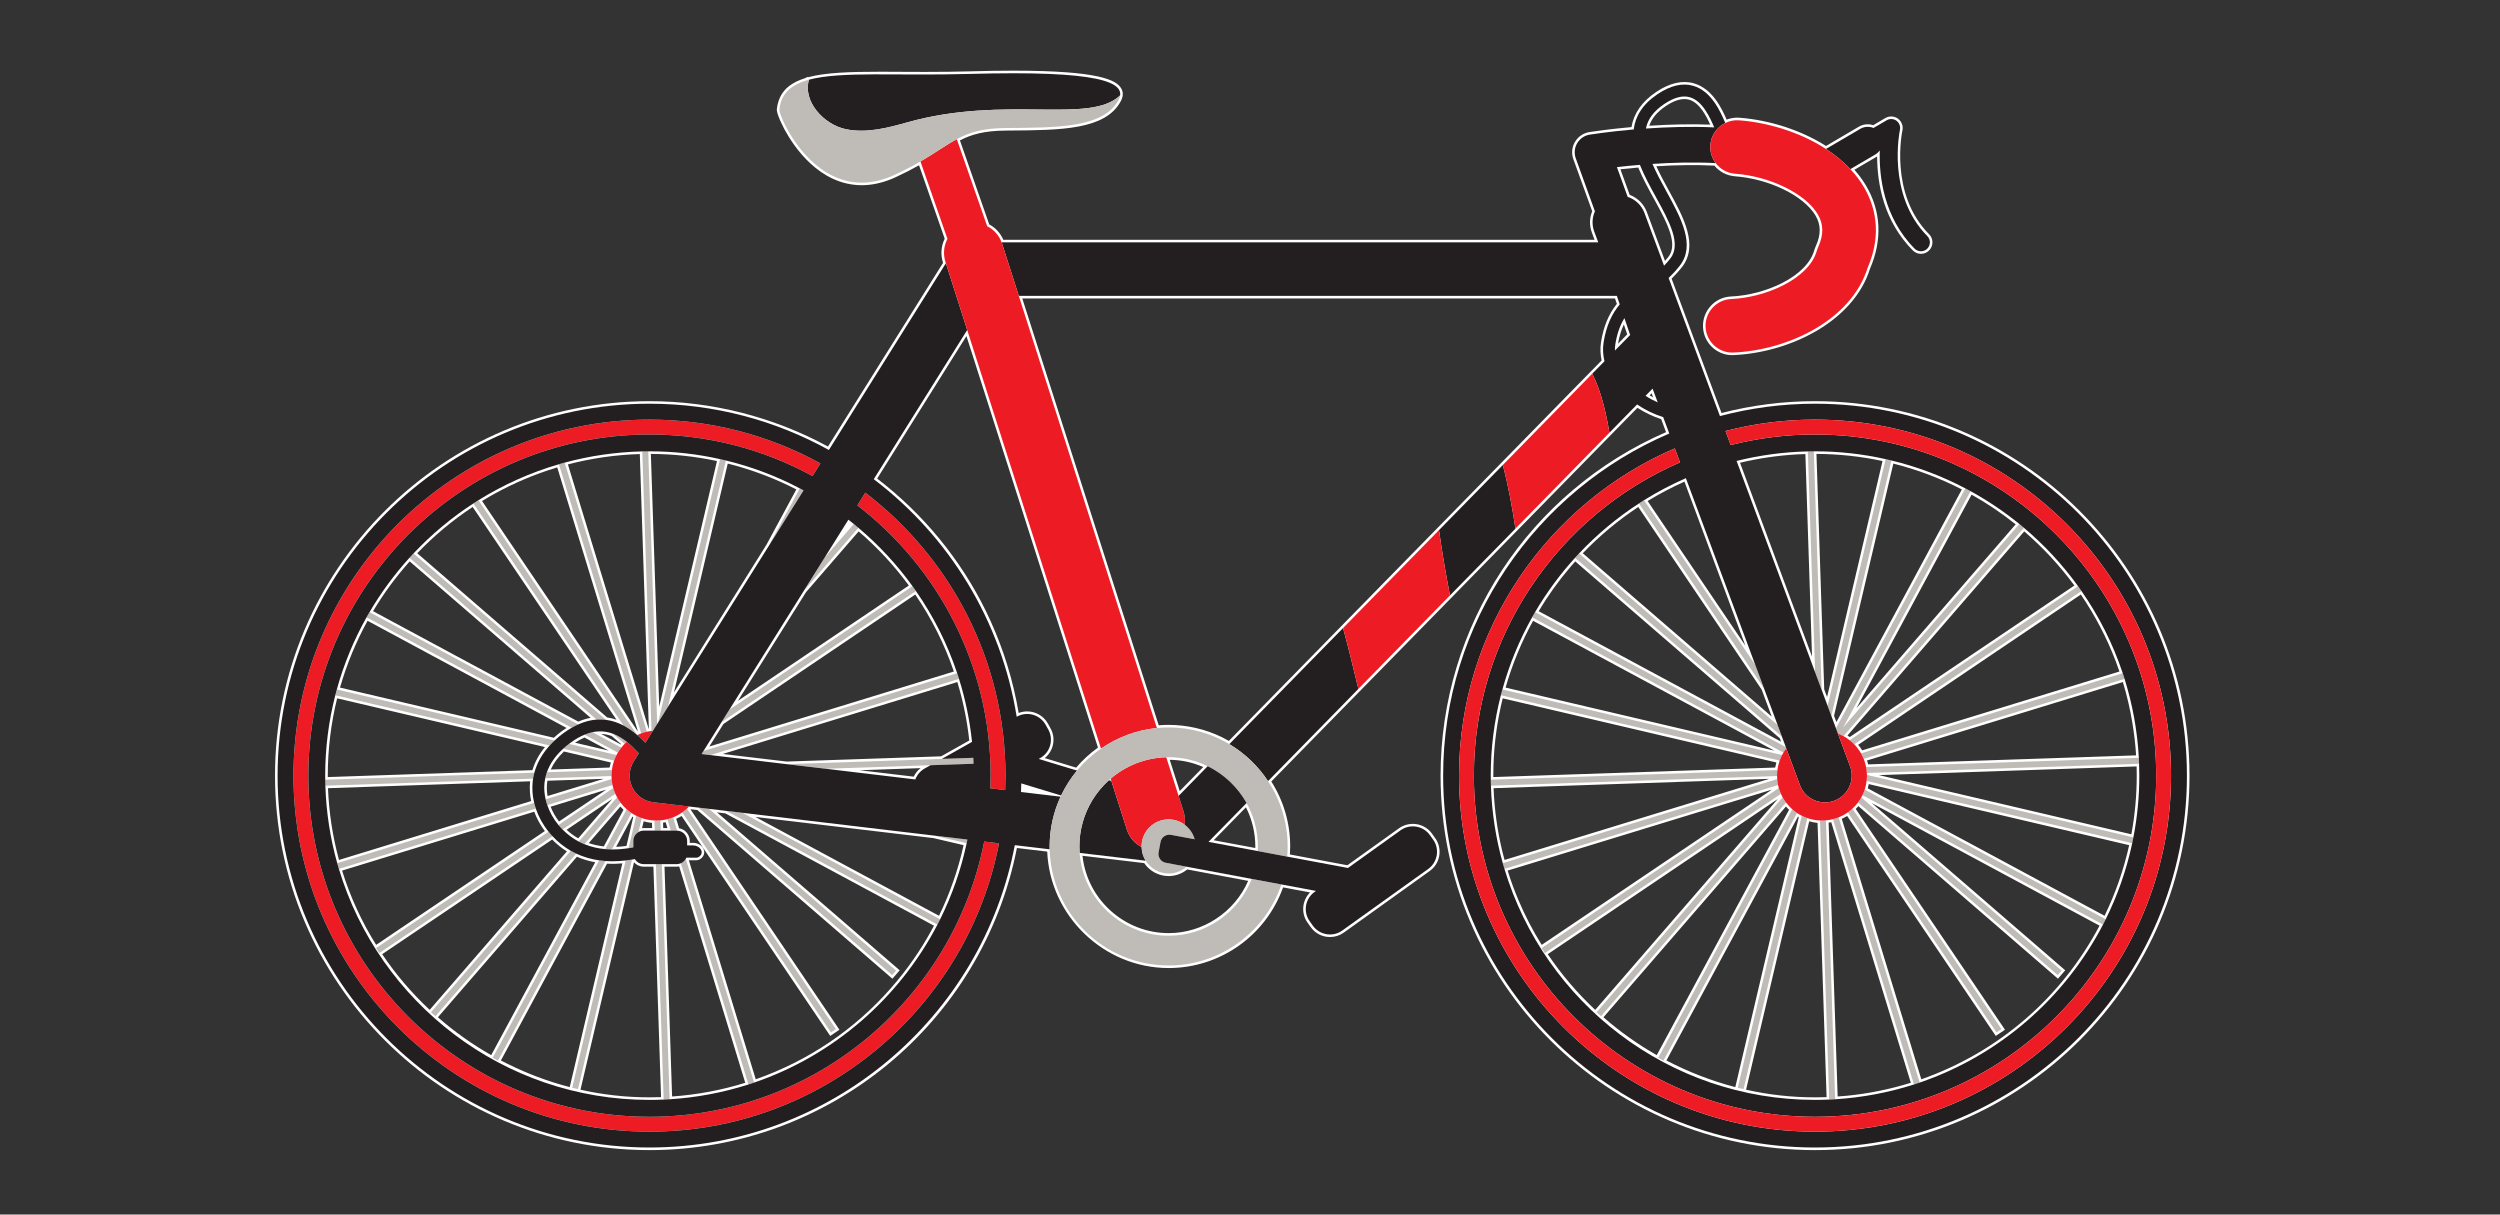 <?xml version="1.0" encoding="UTF-8" standalone="no"?>
<svg
   xmlns:dc="http://purl.org/dc/elements/1.1/"
   xmlns:cc="http://creativecommons.org/ns#"
   xmlns:rdf="http://www.w3.org/1999/02/22-rdf-syntax-ns#"
   xmlns:svg="http://www.w3.org/2000/svg"
   xmlns="http://www.w3.org/2000/svg"
   viewBox="0 0 70.013 34.013"
   height="34.013"
   width="70.013"
   xml:space="preserve"
   id="svg2"
   version="1.1"><rect x="0" y="0" width="70.013" height="34.013" fill="#333333" stroke="none"/><defs
     id="defs6" /><g
     transform="matrix(1.333,0,0,-1.333,0,34.013)"
     id="g10"><g
       transform="scale(0.1)"
       id="g12"><path
         id="path14"
         style="fill:#ffffff;fill-opacity:1;fill-rule:nonzero;stroke:none"
         d="m 394.75,92.316 27.066,0.906 27.071,0.918 c 0.015,-0.644 0.023,-1.289 0.023,-1.934 0,-4.109 -0.375,-8.254 -1.129,-12.324 z m 47.402,-29.551 -49.746,26.766 c 0.078,0.293 0.149,0.586 0.199,0.898 l 54.715,-12.832 c -1.136,-5.125 -2.879,-10.117 -5.168,-14.832 z m -38.5,-34.355 -16.714,54.727 c 0.386,0.176 0.757,0.371 1.128,0.594 l 31.231,-46.211 1.933,1.301 -31.347,46.375 c 0.191,0.195 0.371,0.402 0.547,0.606 l 41.929,-36.262 1.528,1.77 -40.657,35.137 47.868,-25.762 C 433.066,45.508 419.805,34.082 403.652,28.41 Z m -15.625,-3.457 c -0.656,-0.059 -1.297,-0.117 -1.953,-0.156 l -1.898,57.527 c 0.176,0.02 0.359,0.059 0.547,0.098 l 16.722,-54.746 c -4.359,-1.355 -8.863,-2.273 -13.418,-2.723 z m -4.773,85.379 -1.633,49.465 c 4.664,-0.02 9.332,-0.52 13.883,-1.496 L 383.852,108.73 Z m -1.93,-85.715 c -4.937,0 -9.793,0.547 -14.488,1.605 l 13.262,56.387 c 0.566,-0.168 1.152,-0.274 1.754,-0.332 l 1.898,-57.617 c -0.922,-0.02 -1.699,-0.043 -2.426,-0.043 z m -31.219,7.746 27.637,51.23 c 0.055,-0.027 0.113,-0.067 0.172,-0.098 L 364.57,26.77 c -5.039,1.309 -9.89,3.203 -14.465,5.594 z m -13.23,9.082 38.34,44.27 c 0.207,-0.246 0.426,-0.473 0.648,-0.695 L 348.07,33.488 c -3.988,2.266 -7.742,4.93 -11.195,7.957 z M 325.168,54.699 373.5,87.297 335.141,42.996 c -3.739,3.496 -7.094,7.414 -9.973,11.703 z m -6.191,11.445 c -0.84,1.98 -1.582,4.031 -2.235,6.113 l 55.52,17.012 -48.36,-32.617 c -1.882,2.996 -3.531,6.172 -4.925,9.492 z m -3.364,10.203 c -1.043,4.328 -1.652,8.762 -1.824,13.223 l 57.914,1.965 -55.609,-17.043 c -0.172,0.617 -0.328,1.23 -0.481,1.855 z m -1.879,15.859 c 0,0.695 0.012,1.379 0.032,2.062 0.144,4.805 0.797,9.559 1.941,14.18 l 57.492,-13.476 c -0.101,-0.355 -0.179,-0.703 -0.246,-1.066 l -59.219,-2 z m 8.356,32.531 50.683,-27.277 -56.464,13.242 c 1.39,4.875 3.336,9.59 5.781,14.035 z m 7.789,11.258 c 0.351,0.418 0.707,0.82 1.066,1.223 l 42.965,-37.149 0.274,-0.722 -50.926,27.41 c 1.953,3.273 4.168,6.367 6.621,9.238 z m 14.305,12.656 25.929,-38.367 2.11,-5.676 -39.696,34.317 c 3.512,3.664 7.43,6.933 11.657,9.726 z m 9.703,5.325 12.801,-34.465 -20.54,30.39 c 2.485,1.512 5.082,2.883 7.739,4.075 z m -4.086,46.375 -3.809,10.253 c -0.625,1.68 -1.933,2.989 -3.613,3.625 l -1.945,5.372 c 1.246,0.136 2.504,0.253 3.746,0.359 0.914,-2.215 2.09,-4.356 3.222,-6.426 l 0.036,-0.058 c 0.167,-0.301 0.335,-0.614 0.5,-0.918 0.316,-0.567 0.617,-1.133 0.914,-1.7 2.046,-3.906 3.437,-7.441 1.632,-9.707 -0.218,-0.261 -0.445,-0.527 -0.683,-0.8 z m -3.235,-28.25 0.422,0.429 0.313,-0.84 c -0.25,0.137 -0.492,0.274 -0.735,0.411 z m -6.628,10.847 c 0.253,1.535 0.66,2.864 1.222,4.043 l 0.703,-2.07 z m -3.45,-3.515 -78.312,-79.93 c -0.481,0.281 -0.969,0.535 -1.461,0.781 -3.477,1.688 -7.305,2.586 -11.195,2.586 -0.68,0 -1.372,-0.027 -2.086,-0.086 l -28.661,89.668 h 124.524 l 0.391,-1.133 c -1.754,-2.199 -2.813,-4.777 -3.333,-8.078 -0.187,-1.23 -0.144,-2.508 0.133,-3.808 z m -72.761,-102.43 -8.743,1.629 6.778,6.926 c 1.289,-2.551 1.968,-5.383 1.968,-8.234 0,-0.105 0,-0.215 -0.003,-0.32 z m -17.981,18.531 c 2.453,-0.027 4.82,-0.543 7.051,-1.52 l -4.945,-5.051 z M 245.52,59.121 c -9.293,0 -17.118,7.082 -18.098,16.25 l 12.965,-1.543 c 1.168,-1.711 3.066,-2.723 5.133,-2.723 1.429,0 2.808,0.496 3.914,1.395 l 12.796,-2.402 c -2.867,-6.59 -9.5,-10.977 -16.71,-10.977 z m -19.43,34.766 -6.598,2.004 c 1.848,1.492 2.406,4.148 1.199,6.289 l -0.558,1.004 c -0.875,1.554 -2.535,2.519 -4.332,2.519 -0.613,0 -1.223,-0.117 -1.785,-0.332 -1.141,6.731 -3.133,13.215 -5.907,19.328 -0.328,0.723 -0.668,1.446 -1.015,2.156 -5.285,10.762 -13.035,20.254 -22.809,27.762 l 18.758,29.946 27.633,-86.465 c -1.692,-1.211 -3.231,-2.617 -4.586,-4.211 z m -28.375,2.375 -32.434,-1.098 -13.441,1.594 49.289,15.109 c 1.211,-3.984 2.051,-8.105 2.508,-12.277 z m -17.141,-2.922 12.832,0.442 c -0.609,-0.469 -1.101,-1.086 -1.441,-1.789 z m 16.707,-30.574 -38.586,20.762 37.418,-4.445 6.328,-1.484 c -1.128,-5.125 -2.867,-10.105 -5.16,-14.832 z m -1.828,-3.488 c -0.519,-0.938 -1.058,-1.855 -1.621,-2.762 -0.562,-0.898 -1.144,-1.789 -1.742,-2.656 -1.524,-2.207 -3.164,-4.32 -4.922,-6.309 -7.602,-8.664 -17.313,-15.254 -28.391,-19.141 l -14.058,46.023 h 1.582 c 0.402,0 0.793,0.176 1.121,0.5 0.062,0.059 0.121,0.125 0.172,0.184 0.211,0.266 0.336,0.566 0.355,0.879 0.02,0.246 -0.019,0.48 -0.113,0.723 -0.324,0.82 -1.238,1.367 -2.262,1.367 h -0.668 v 0.422 c 0,1.309 -0.968,2.43 -2.234,2.644 l -0.606,1.984 c 0.383,0.176 0.762,0.371 1.125,0.594 l 31.235,-46.211 1.929,1.301 -31.312,46.328 1.457,-0.168 40.984,-35.441 1.532,1.77 -38.391,33.184 1.762,-0.215 43.84,-23.594 c -0.254,-0.469 -0.508,-0.938 -0.774,-1.406 z m -54.254,-34.48 -1.594,48.289 h 2.614 c 0.152,0 0.308,0.02 0.469,0.039 l 13.878,-45.449 c -4.98,-1.555 -10.14,-2.519 -15.367,-2.879 z m -1.898,57.527 c 0.176,0.02 0.355,0.059 0.543,0.098 l 0.375,-1.23 h -0.879 z m -2.852,-57.707 c -4.941,0 -9.789,0.547 -14.492,1.605 l 11.242,47.781 c 0.508,-0.586 1.231,-0.918 2.012,-0.918 h 2.062 l 1.606,-48.426 c -0.934,-0.02 -1.699,-0.043 -2.43,-0.043 z m -18.633,2.668 c -4.371,1.27 -8.582,2.988 -12.582,5.078 l 22.301,41.348 c 0.567,-0.027 1.094,-0.039 1.621,-0.027 0.047,0 0.086,0 0.137,0 0.48,0.008 0.957,0.039 1.453,0.086 l -11.051,-47 c -0.629,0.164 -1.257,0.34 -1.879,0.516 z M 92.004,41.445 121.207,75.164 c 1.211,-0.523 2.5,-0.918 3.844,-1.16 L 103.199,33.488 c -3.996,2.266 -7.746,4.93 -11.195,7.957 z M 80.293,54.699 116.008,78.781 c 0.711,-0.723 1.472,-1.379 2.269,-1.945 0.27,-0.184 0.539,-0.371 0.817,-0.547 L 90.269,42.996 c -3.734,3.496 -7.098,7.414 -9.976,11.703 z m -8.422,17.559 40.363,12.371 c 0.532,-1.434 1.286,-2.801 2.235,-4.07 L 79.027,56.652 c -3.008,4.801 -5.434,10.039 -7.156,15.605 z m -2.961,17.312 42.461,1.445 c -0.078,-0.762 -0.094,-1.543 -0.031,-2.324 0.012,-0.254 0.043,-0.516 0.074,-0.781 0.039,-0.352 0.106,-0.703 0.172,-1.043 L 71.219,74.492 c -1.332,4.902 -2.109,9.98 -2.309,15.078 z m -0.047,2.637 c 0,5.496 0.664,10.957 1.969,16.242 l 43.656,-10.234 c -1.23,-1.504 -2.117,-3.137 -2.633,-4.855 L 68.863,91.906 Z m 8.359,32.531 41.804,-22.511 c -0.339,-0.215 -0.683,-0.45 -1.007,-0.684 -0.563,-0.422 -1.125,-0.879 -1.668,-1.379 l -44.918,10.539 c 1.395,4.875 3.344,9.602 5.789,14.035 z m 8.851,12.481 38.008,-32.864 c -0.855,-0.164 -1.715,-0.429 -2.582,-0.8 l -43.121,23.203 c 2.223,3.73 4.809,7.234 7.695,10.461 z m 13.23,11.433 30.215,-44.699 c -0.653,0.227 -1.305,0.383 -1.965,0.481 l -39.895,34.492 c 3.512,3.672 7.422,6.941 11.645,9.726 z M 132.871,83.594 c 0.055,-0.027 0.113,-0.067 0.164,-0.098 l -1.418,-6.055 c -0.734,-0.105 -1.461,-0.164 -2.176,-0.195 z m -2.527,2.121 c 0.203,-0.246 0.422,-0.473 0.648,-0.695 l -4.14,-7.684 c -1.094,0.125 -2.157,0.359 -3.161,0.699 z m -1.715,1.582 -7.152,-8.262 c -0.872,0.496 -1.68,1.094 -2.446,1.793 z m -1.242,1.973 -9.942,-6.699 c -0.734,0.957 -1.34,2.019 -1.765,3.106 z m -0.563,2.266 -11.785,-3.613 c -0.16,0.938 -0.199,1.844 -0.105,2.723 0.011,0.156 0.043,0.324 0.066,0.488 z m 1.496,3.438 c -0.101,-0.355 -0.179,-0.703 -0.246,-1.066 l -12.367,-0.418 c 0.602,1.348 1.535,2.617 2.777,3.789 z m -2.011,5.996 c 0.742,-0.031 1.48,-0.18 2.199,-0.442 l 1.953,-1.679 c -0.023,-0.027 -0.051,-0.059 -0.07,-0.078 z m 1.589,-3.508 -7.085,1.66 c 0.675,0.449 1.328,0.812 1.976,1.094 z m -14.675,58.223 c 0.59,0.214 1.187,0.421 1.781,0.625 0.687,0.234 1.375,0.449 2.066,0.656 l 16.969,-55.527 -32.766,48.464 c 3.793,2.325 7.797,4.258 11.95,5.782 z m 21.195,4.082 1.898,-57.703 c -0.011,0 -0.027,0 -0.043,0 l -16.96,55.527 c 4.929,1.297 10.007,2.019 15.105,2.176 z m 2.555,-77.489 0.035,-1.086 h -1.797 c -0.109,0 -0.223,0 -0.324,-0.019 l 0.34,1.438 c 0.562,-0.168 1.152,-0.274 1.746,-0.332 z m 13.656,76.024 -12.133,-51.59 -1.754,53.086 c 4.664,-0.02 9.332,-0.52 13.887,-1.496 z m 14.937,-5.098 c 0.582,-0.281 1.157,-0.566 1.735,-0.867 l -6.262,-11.602 -19.445,-31.046 11.301,48.078 c 4.355,-1.086 8.605,-2.629 12.671,-4.563 z m 26.723,-22.949 c 3.43,-5.027 6.156,-10.457 8.109,-16.172 l -51.375,-15.754 2.965,4.731 z m -11.898,13.262 c 0.492,-0.418 0.976,-0.852 1.461,-1.278 0.414,-0.383 0.828,-0.773 1.238,-1.164 2.871,-2.734 5.5,-5.722 7.848,-8.926 l -35.903,-24.218 14.297,22.812 z m 169.543,89.336 c 1.468,0.996 2.796,1.496 3.949,1.496 0.351,0 0.683,-0.051 1,-0.137 2.152,-0.625 3.558,-3.32 4.418,-5.234 -3.946,0.144 -8.281,0.066 -12.801,-0.235 0.504,1.543 1.637,2.891 3.434,4.11 z m 27.625,-73.153 c 0.582,0.028 1.156,0.047 1.734,0.067 l 1.398,-42.547 -15.128,40.722 c 3.929,0.938 7.957,1.524 11.996,1.758 z m 27.558,-4.23 c 2.403,-0.906 4.762,-1.953 7.051,-3.133 l -26.355,-48.879 -0.5,1.328 12.46,52.981 c 2.493,-0.625 4.938,-1.387 7.344,-2.297 z M 423.473,145 l -33.438,-38.613 24.184,44.855 c 3.23,-1.816 6.344,-3.906 9.254,-6.242 z m 12.34,-12.852 -47.2,-31.835 c -0.16,0.117 -0.32,0.222 -0.476,0.324 l 37.133,42.879 c 3.929,-3.368 7.472,-7.196 10.543,-11.368 z m 1.351,-1.894 c 2.996,-4.395 5.465,-9.109 7.344,-14.043 0.265,-0.715 0.527,-1.414 0.765,-2.129 L 391.234,97.519 c -0.257,0.41 -0.543,0.801 -0.851,1.164 z m 10.828,-26.965 c 0.371,-2.254 0.645,-4.527 0.781,-6.824 l -56.285,-1.895 c -0.07,0.274 -0.148,0.547 -0.242,0.82 l 53.75,16.476 c 0.856,-2.804 1.52,-5.676 1.996,-8.578 z m -66.668,67.59 c -6.636,0 -13.238,-0.84 -19.648,-2.488 l -10.488,28.23 c 0.765,0.754 1.457,1.516 2.093,2.305 3.692,4.629 0.43,10.558 -2.715,16.289 -0.847,1.543 -1.804,3.312 -2.586,5.019 4.442,0.274 8.575,0.313 12.2,0.129 1.074,-1.3 2.629,-2.109 4.312,-2.238 7.18,-0.527 14.453,-4.07 16.93,-8.242 1.156,-1.942 1.172,-3.992 0.055,-6.453 -0.129,-0.285 -0.231,-0.578 -0.317,-0.86 -1.594,-5.578 -10.316,-9.386 -17.484,-9.699 -3.399,-0.144 -6.035,-3.035 -5.887,-6.433 0.141,-3.301 2.852,-5.891 6.152,-5.891 0.098,0 0.192,0 0.278,0.012 11.582,0.507 25.14,6.914 28.664,18.171 2.613,6.055 2.32,12.083 -0.852,17.442 -0.687,1.152 -1.508,2.277 -2.441,3.32 l 4.664,2.735 c 0.039,0.031 0.07,0.05 0.117,0.078 0.008,-5.86 1.426,-13.641 7.492,-19.754 0.457,-0.469 1.067,-0.723 1.715,-0.723 0.652,0 1.258,0.254 1.695,0.703 0.457,0.457 0.719,1.063 0.719,1.707 0.004,0.645 -0.238,1.25 -0.695,1.7 -8.457,8.527 -5.645,21.679 -5.609,21.828 0.199,0.937 -0.172,1.902 -0.942,2.468 -0.758,0.559 -1.82,0.606 -2.648,0.129 l -2.551,-1.504 c -0.988,0.332 -2.102,0.223 -3.012,-0.312 l -6.906,-4.055 c -5.188,3.301 -11.809,5.449 -18.234,5.938 -0.903,0.058 -1.797,-0.078 -2.641,-0.399 -1.074,2.461 -3.004,6.485 -6.863,7.617 -2.414,0.704 -5.125,0.086 -7.961,-1.828 -2.95,-1.992 -4.688,-4.461 -5.172,-7.363 -4.297,-0.379 -7.555,-0.848 -8.778,-1.035 l -0.062,-0.008 c -1.266,-0.207 -2.375,-0.957 -3.023,-2.062 -0.657,-1.094 -0.782,-2.422 -0.344,-3.641 l 3.957,-10.938 c -0.59,-1.425 -0.613,-3.007 -0.07,-4.464 L 335,204.785 H 210.785 c -0.594,1.387 -1.629,2.52 -2.957,3.235 l -6.156,17.644 c 2.375,1.223 4.992,2.024 9.578,2.063 l 0.859,0.007 c 10.825,0.079 20.176,0.149 23.364,6.184 0.527,0.996 0.55,1.895 0.074,2.695 -1.035,1.719 -4.555,3.7 -22.66,3.7 -2.782,0 -5.875,-0.047 -9.203,-0.145 -2.832,-0.078 -5.813,-0.117 -9.368,-0.117 -1.734,0 -3.398,0.008 -5.003,0.019 -1.485,0.008 -2.922,0.02 -4.297,0.02 -6.703,0 -11.578,-0.195 -15.129,-1.125 l -0.469,-0.008 v -0.129 c -0.078,-0.019 -0.148,-0.047 -0.23,-0.066 l -0.086,-0.032 c -0.684,-0.222 -1.27,-0.457 -1.774,-0.703 -0.078,-0.027 -0.148,-0.066 -0.195,-0.097 -0.469,-0.242 -0.91,-0.528 -1.317,-0.828 l -0.046,-0.039 c -0.079,-0.051 -0.145,-0.11 -0.188,-0.157 -0.102,-0.078 -0.207,-0.176 -0.305,-0.254 -0.097,-0.097 -0.187,-0.195 -0.281,-0.293 -0.101,-0.117 -0.207,-0.226 -0.289,-0.332 -0.113,-0.136 -0.219,-0.273 -0.316,-0.422 -0.055,-0.078 -0.106,-0.156 -0.161,-0.242 -0.089,-0.136 -0.164,-0.293 -0.23,-0.41 -0.051,-0.078 -0.086,-0.148 -0.121,-0.234 -0.117,-0.254 -0.211,-0.481 -0.274,-0.676 -0.031,-0.066 -0.05,-0.145 -0.058,-0.195 -0.07,-0.184 -0.125,-0.399 -0.168,-0.594 -0.02,-0.09 -0.043,-0.176 -0.051,-0.234 -0.062,-0.325 -0.101,-0.579 -0.125,-0.84 -0.012,-0.207 0.043,-0.469 0.094,-0.645 0.023,-0.129 0.066,-0.265 0.117,-0.41 0.027,-0.07 0.047,-0.148 0.086,-0.266 0.031,-0.078 0.063,-0.156 0.098,-0.254 l 0.035,-0.097 c 0.097,-0.254 0.219,-0.535 0.355,-0.848 0.192,-0.422 0.407,-0.871 0.657,-1.347 l 0.226,-0.442 c 1.899,-3.484 7.246,-11.59 16.164,-11.621 2.035,0 4.156,0.441 6.324,1.328 0.235,0.098 0.469,0.207 0.711,0.313 1.766,0.812 3.41,1.652 5.012,2.55 l 5.391,-15.429 c -0.77,-1.574 -0.899,-3.352 -0.364,-5.012 l 0.02,-0.059 -24.18,-38.593 c -11.461,6.23 -24.418,9.531 -37.5,9.531 -43.379,0 -78.672,-35.293 -78.672,-78.672 0,-43.379 35.293,-78.672 78.672,-78.672 37.571,0 69.953,26.66 77.196,63.469 l 6.367,-0.754 c 0.57,-13.535 11.918,-24.465 25.508,-24.465 10.804,0 20.41,6.789 24.046,16.945 l 5.661,-1.055 c -1.672,-1.688 -1.942,-4.387 -0.508,-6.375 l 0.672,-0.938 c 0.922,-1.301 2.429,-2.062 4.027,-2.062 1.047,0 2.043,0.312 2.883,0.918 l 18.082,12.961 c 2.215,1.59 2.726,4.688 1.137,6.902 l -0.668,0.938 c -0.926,1.301 -2.434,2.059 -4.032,2.059 -1.039,0 -2.039,-0.309 -2.879,-0.918 L 283.07,73.379 271,75.644 c 0.035,0.598 0.059,1.141 0.059,1.68 0,4.863 -1.371,9.57 -3.969,13.652 l 76.918,78.507 c 1.543,-0.996 3.258,-1.816 4.996,-2.382 l 1.016,-2.727 c -28.79,-12.539 -47.368,-40.809 -47.368,-72.168 0,-43.379 35.293,-78.672 78.672,-78.672 43.379,0 78.672,35.293 78.672,78.672 0,43.379 -35.293,78.672 -78.672,78.672" /><path
         id="path16"
         style="fill:#231f20;fill-opacity:1;fill-rule:nonzero;stroke:none"
         d="m 393.977,222.695 c 0.382,0.227 0.707,0.528 0.949,0.871 -0.168,-5.41 0.777,-14.043 7.32,-20.644 0.367,-0.363 0.852,-0.547 1.332,-0.547 0.481,0 0.957,0.176 1.32,0.535 0.739,0.735 0.743,1.926 0.012,2.656 -8.609,8.684 -5.785,22.18 -5.754,22.305 0.16,0.734 -0.129,1.484 -0.726,1.926 -0.602,0.437 -1.414,0.476 -2.051,0.098 l -2.781,-1.622 c -0.871,0.36 -1.903,0.332 -2.782,-0.187 l -7.199,-4.219 c 1.891,-1.23 3.629,-2.637 5.129,-4.238 l 5.231,3.066" /><path
         id="path18"
         style="fill:#bfbbb7;fill-opacity:1;fill-rule:nonzero;stroke:none"
         d="m 135.902,101.438 -17.269,56.531 c -0.406,-0.106 -0.805,-0.223 -1.207,-0.34 l 17.281,-56.543 c 0.391,0.137 0.785,0.262 1.195,0.352" /><path
         id="path20"
         style="fill:#bfbbb7;fill-opacity:1;fill-rule:nonzero;stroke:none"
         d="m 140.215,83.059 0.73,-2.402 h 1.266 c 0.016,0 0.031,-0.012 0.047,-0.012 l -0.852,2.793 c -0.386,-0.156 -0.785,-0.281 -1.191,-0.379" /><path
         id="path22"
         style="fill:#bfbbb7;fill-opacity:1;fill-rule:nonzero;stroke:none"
         d="m 158.43,27.715 -14.36,47.004 c -0.238,-0.41 -0.59,-0.742 -1.027,-0.918 l 14.199,-46.477 c 0.395,0.129 0.793,0.254 1.188,0.391" /><path
         id="path24"
         style="fill:#bfbbb7;fill-opacity:1;fill-rule:nonzero;stroke:none"
         d="m 151.285,158.703 -13.019,-55.336 2.054,3.285 12.18,51.766 c -0.406,0.109 -0.812,0.195 -1.215,0.285" /><path
         id="path26"
         style="fill:#bfbbb7;fill-opacity:1;fill-rule:nonzero;stroke:none"
         d="m 121.43,26.34 11.347,48.23 c -0.429,-0.066 -0.867,-0.137 -1.328,-0.184 l -11.234,-47.754 1.215,-0.293" /><path
         id="path28"
         style="fill:#bfbbb7;fill-opacity:1;fill-rule:nonzero;stroke:none"
         d="m 133.66,83.781 -1.605,-6.816 c 0.347,0.059 0.683,0.113 1.004,0.176 v 1.355 c 0,0.789 0.437,1.484 1.078,1.855 l 0.691,2.938 c -0.402,0.141 -0.797,0.305 -1.168,0.492" /><path
         id="path30"
         style="fill:#bfbbb7;fill-opacity:1;fill-rule:nonzero;stroke:none"
         d="m 168.895,131.066 11.441,13.211 c -0.32,0.262 -0.641,0.539 -0.965,0.801 l -6.148,-7.109 -4.328,-6.903" /><path
         id="path32"
         style="fill:#bfbbb7;fill-opacity:1;fill-rule:nonzero;stroke:none"
         d="m 129.645,87.648 -8.047,-9.297 c 0.39,-0.195 0.785,-0.383 1.179,-0.539 l 7.578,8.75 c -0.261,0.344 -0.5,0.703 -0.71,1.086" /><path
         id="path34"
         style="fill:#bfbbb7;fill-opacity:1;fill-rule:nonzero;stroke:none"
         d="m 91.488,41.672 29.571,34.156 c -0.379,0.18 -0.762,0.375 -1.137,0.586 L 90.543,42.492 91.488,41.672" /><path
         id="path36"
         style="fill:#bfbbb7;fill-opacity:1;fill-rule:nonzero;stroke:none"
         d="M 71.195,72.617 112.566,85.293 c -0.128,0.402 -0.246,0.801 -0.343,1.199 L 70.844,73.82 c 0.113,-0.41 0.234,-0.801 0.351,-1.203" /><path
         id="path38"
         style="fill:#bfbbb7;fill-opacity:1;fill-rule:nonzero;stroke:none"
         d="m 128.5,91.484 -13.871,-4.246 c 0.094,-0.41 0.211,-0.812 0.348,-1.211 l 13.699,4.199 c -0.086,0.41 -0.141,0.828 -0.176,1.258" /><path
         id="path40"
         style="fill:#bfbbb7;fill-opacity:1;fill-rule:nonzero;stroke:none"
         d="m 147.395,96.746 1.839,-0.223 52.246,16.016 c -0.125,0.402 -0.253,0.789 -0.386,1.191 l -53.289,-16.335 -0.41,-0.648" /><path
         id="path42"
         style="fill:#bfbbb7;fill-opacity:1;fill-rule:nonzero;stroke:none"
         d="m 129.516,96.535 -9.985,2.332 c -0.426,-0.32 -0.824,-0.652 -1.203,-0.996 l 10.692,-2.508 c 0.14,0.398 0.304,0.789 0.496,1.172" /><path
         id="path44"
         style="fill:#bfbbb7;fill-opacity:1;fill-rule:nonzero;stroke:none"
         d="m 203.246,78.781 -7.039,0.836 6.879,-1.609 c 0.055,0.254 0.105,0.519 0.16,0.773" /><path
         id="path46"
         style="fill:#bfbbb7;fill-opacity:1;fill-rule:nonzero;stroke:none"
         d="M 70.441,109.094 115.48,98.535 c 0.321,0.363 0.665,0.703 1.024,1.043 L 70.762,110.305 c -0.105,-0.41 -0.219,-0.813 -0.32,-1.211" /><path
         id="path48"
         style="fill:#bfbbb7;fill-opacity:1;fill-rule:nonzero;stroke:none"
         d="m 131.695,99.309 c -0.925,0.722 -1.886,1.308 -2.906,1.699 l 2.445,-2.121 c 0.149,0.148 0.305,0.285 0.461,0.422" /><path
         id="path50"
         style="fill:#bfbbb7;fill-opacity:1;fill-rule:nonzero;stroke:none"
         d="m 86.019,137.969 39.325,-33.985 c 0.679,0.051 1.34,0.02 1.976,-0.058 l -40.445,34.961 c -0.289,-0.301 -0.57,-0.606 -0.856,-0.918" /><path
         id="path52"
         style="fill:#bfbbb7;fill-opacity:1;fill-rule:nonzero;stroke:none"
         d="m 188.254,51.25 -39.313,33.984 -2.211,0.262 40.708,-35.191 0.816,0.945" /><path
         id="path54"
         style="fill:#bfbbb7;fill-opacity:1;fill-rule:nonzero;stroke:none"
         d="m 134.941,160.324 1.934,-58.73 c 0.098,0.008 0.195,0.019 0.293,0.027 l 0.906,1.445 -1.883,57.266 c -0.421,0 -0.836,-0.008 -1.25,-0.008" /><path
         id="path56"
         style="fill:#bfbbb7;fill-opacity:1;fill-rule:nonzero;stroke:none"
         d="m 140.68,24.211 -1.633,49.41 h -1.25 l 1.633,-49.469 c 0.414,0.02 0.836,0.039 1.25,0.059" /><path
         id="path58"
         style="fill:#bfbbb7;fill-opacity:1;fill-rule:nonzero;stroke:none"
         d="m 137.91,82.766 c -0.137,0 -0.273,0.008 -0.414,0.02 l 0.07,-2.129 h 1.25 l -0.07,2.148 c -0.273,-0.019 -0.555,-0.039 -0.836,-0.039" /><path
         id="path60"
         style="fill:#bfbbb7;fill-opacity:1;fill-rule:nonzero;stroke:none"
         d="m 168.824,152.141 c -0.265,0.144 -0.527,0.281 -0.797,0.418 l -6.527,-12.11 7.324,11.692" /><path
         id="path62"
         style="fill:#bfbbb7;fill-opacity:1;fill-rule:nonzero;stroke:none"
         d="m 104.605,32.336 22.622,41.934 c -0.446,0.027 -0.895,0.086 -1.344,0.145 l -22.375,-41.492 1.097,-0.586" /><path
         id="path64"
         style="fill:#bfbbb7;fill-opacity:1;fill-rule:nonzero;stroke:none"
         d="m 131.664,85.137 -4.512,-8.367 c 0.465,-0.039 0.93,-0.059 1.383,-0.07 l 4.129,7.656 c -0.355,0.234 -0.684,0.5 -1,0.781" /><path
         id="path66"
         style="fill:#bfbbb7;fill-opacity:1;fill-rule:nonzero;stroke:none"
         d="m 79.691,54.934 36.387,24.551 c -0.105,0.117 -0.215,0.223 -0.32,0.34 -0.176,0.207 -0.348,0.402 -0.508,0.606 L 78.988,55.969 79.691,54.934" /><path
         id="path68"
         style="fill:#bfbbb7;fill-opacity:1;fill-rule:nonzero;stroke:none"
         d="m 128.84,89.602 -11.512,-7.766 c 0.106,-0.117 0.199,-0.234 0.305,-0.351 0.18,-0.203 0.359,-0.391 0.547,-0.586 l 11.097,7.492 c -0.175,0.391 -0.316,0.801 -0.437,1.211" /><path
         id="path70"
         style="fill:#bfbbb7;fill-opacity:1;fill-rule:nonzero;stroke:none"
         d="m 151.594,103.449 40.832,27.547 c -0.238,0.344 -0.477,0.684 -0.723,1.027 l -38.476,-25.968 -1.633,-2.606" /><path
         id="path72"
         style="fill:#bfbbb7;fill-opacity:1;fill-rule:nonzero;stroke:none"
         d="m 68.356,90.098 43.641,1.476 c 0.07,0.43 0.156,0.836 0.27,1.258 L 68.332,91.348 c 0.004,-0.418 0.012,-0.828 0.024,-1.25" /><path
         id="path74"
         style="fill:#bfbbb7;fill-opacity:1;fill-rule:nonzero;stroke:none"
         d="m 128.469,92.207 c 0,0.402 0.031,0.789 0.078,1.172 l -13.645,-0.457 c -0.144,-0.41 -0.261,-0.832 -0.351,-1.262 l 13.922,0.469 c 0,0.031 -0.004,0.051 -0.004,0.078" /><path
         id="path76"
         style="fill:#bfbbb7;fill-opacity:1;fill-rule:nonzero;stroke:none"
         d="m 173.461,93.652 22.035,0.742 9.035,0.305 c -0.019,0.418 -0.035,0.836 -0.054,1.25 l -6.61,-0.227 -32.601,-1.105 8.195,-0.965" /><path
         id="path78"
         style="fill:#bfbbb7;fill-opacity:1;fill-rule:nonzero;stroke:none"
         d="m 77.008,125.469 43.105,-23.203 c 0.457,0.265 0.91,0.488 1.356,0.695 l -43.836,23.594 c -0.211,-0.364 -0.422,-0.727 -0.625,-1.086" /><path
         id="path80"
         style="fill:#bfbbb7;fill-opacity:1;fill-rule:nonzero;stroke:none"
         d="m 130.523,98.086 -6.046,3.254 c -0.536,-0.117 -1.094,-0.293 -1.664,-0.527 l 6.996,-3.774 c 0.214,0.363 0.449,0.715 0.714,1.047" /><path
         id="path82"
         style="fill:#bfbbb7;fill-opacity:1;fill-rule:nonzero;stroke:none"
         d="m 197.516,62.023 -41.578,22.383 -3.383,0.398 44.394,-23.895 c 0.196,0.371 0.379,0.742 0.567,1.113" /><path
         id="path84"
         style="fill:#bfbbb7;fill-opacity:1;fill-rule:nonzero;stroke:none"
         d="M 99.457,149.395 131,102.734 c 1.016,-0.535 1.953,-1.211 2.816,-1.945 l -33.304,49.281 c -0.352,-0.226 -0.703,-0.453 -1.055,-0.675" /><path
         id="path86"
         style="fill:#bfbbb7;fill-opacity:1;fill-rule:nonzero;stroke:none"
         d="m 174.57,38.273 1.035,0.691 -31.292,46.309 c -0.309,-0.281 -0.637,-0.547 -0.977,-0.789 l 31.234,-46.211" /><path
         id="path88"
         style="fill:#ed1c24;fill-opacity:1;fill-rule:nonzero;stroke:none"
         d="m 136.449,20.535 c -39.519,0 -71.668,32.152 -71.668,71.672 0,39.523 32.148,71.672 71.668,71.672 12.399,0 24.074,-3.164 34.258,-8.731 l 1.66,2.657 c -10.668,5.859 -22.91,9.199 -35.918,9.199 -41.242,0 -74.793,-33.555 -74.793,-74.797 0,-41.238 33.551,-74.797 74.793,-74.797 36.383,0 66.778,26.117 73.438,60.578 l -3.114,0.371 C 200.305,45.449 171.234,20.535 136.449,20.535" /><path
         id="path90"
         style="fill:#ed1c24;fill-opacity:1;fill-rule:nonzero;stroke:none"
         d="m 208.121,92.207 c 0,-0.887 -0.019,-1.785 -0.055,-2.668 l 3.118,-0.367 c 0.039,1.004 0.062,2.019 0.062,3.035 0,24.207 -11.562,45.762 -29.453,59.445 l -1.664,-2.66 c 17.012,-13.113 27.992,-33.687 27.992,-56.785" /><path
         id="path92"
         style="fill:#ed1c24;fill-opacity:1;fill-rule:nonzero;stroke:none"
         d="m 135.902,101.438 c -0.41,-0.09 -0.804,-0.215 -1.195,-0.352 -0.281,-0.098 -0.559,-0.219 -0.824,-0.344 0.609,-0.527 1.18,-1.074 1.715,-1.64 l 1.57,2.519 c -0.098,-0.008 -0.195,-0.019 -0.293,-0.027 -0.328,-0.031 -0.648,-0.09 -0.973,-0.156" /><path
         id="path94"
         style="fill:#ed1c24;fill-opacity:1;fill-rule:nonzero;stroke:none"
         d="m 130.523,98.086 c -0.265,-0.332 -0.5,-0.684 -0.714,-1.047 -0.102,-0.164 -0.2,-0.328 -0.293,-0.504 -0.192,-0.383 -0.356,-0.773 -0.496,-1.172 -0.227,-0.637 -0.387,-1.289 -0.473,-1.984 -0.047,-0.383 -0.078,-0.769 -0.078,-1.172 0,-0.027 0.004,-0.047 0.004,-0.078 0,-0.215 0.011,-0.43 0.027,-0.644 0.035,-0.43 0.09,-0.848 0.176,-1.258 0.047,-0.207 0.101,-0.422 0.164,-0.625 0.121,-0.41 0.262,-0.82 0.437,-1.211 0.114,-0.254 0.235,-0.5 0.368,-0.742 0.21,-0.383 0.449,-0.742 0.71,-1.086 0.387,-0.527 0.829,-0.996 1.309,-1.426 0.316,-0.281 0.645,-0.547 1,-0.781 0.32,-0.215 0.652,-0.402 0.996,-0.574 0.371,-0.188 0.766,-0.352 1.168,-0.492 0.84,-0.293 1.735,-0.465 2.668,-0.504 0.141,-0.012 0.277,-0.02 0.414,-0.02 0.281,0 0.563,0.02 0.836,0.039 0.5,0.047 0.988,0.137 1.469,0.254 0.406,0.098 0.805,0.223 1.191,0.379 0.688,0.273 1.332,0.625 1.93,1.047 0.34,0.242 0.668,0.508 0.977,0.789 0.156,0.148 0.312,0.293 0.46,0.449 l -7.527,0.898 c -1.91,0.227 -3.574,1.414 -4.41,3.156 -0.828,1.738 -0.711,3.789 0.309,5.418 l 1.07,1.711 c -0.813,0.887 -1.649,1.707 -2.52,2.402 -0.156,-0.137 -0.312,-0.273 -0.461,-0.422 -0.254,-0.254 -0.488,-0.527 -0.711,-0.801" /><path
         id="path96"
         style="fill:#bfbbb7;fill-opacity:1;fill-rule:nonzero;stroke:none"
         d="m 385.09,83.059 17.023,-55.734 c 0.403,0.129 0.797,0.254 1.188,0.391 l -17.024,55.723 c -0.382,-0.156 -0.781,-0.281 -1.187,-0.379" /><path
         id="path98"
         style="fill:#bfbbb7;fill-opacity:1;fill-rule:nonzero;stroke:none"
         d="m 366.309,26.34 13.394,56.949 c -0.406,0.141 -0.793,0.305 -1.168,0.492 l -13.441,-57.148 1.215,-0.293" /><path
         id="path100"
         style="fill:#bfbbb7;fill-opacity:1;fill-rule:nonzero;stroke:none"
         d="m 396.156,158.703 -12.191,-51.836 0.785,-2.109 12.621,53.66 c -0.398,0.109 -0.805,0.195 -1.215,0.285" /><path
         id="path102"
         style="fill:#bfbbb7;fill-opacity:1;fill-rule:nonzero;stroke:none"
         d="m 387.305,100.508 37.906,43.769 c -0.324,0.262 -0.641,0.539 -0.965,0.801 l -37.016,-42.754 26.774,49.649 c -0.367,0.195 -0.734,0.39 -1.098,0.586 l -27.187,-50.411 0.414,-1.113 c 0.113,-0.047 0.222,-0.078 0.332,-0.125 0.289,-0.121 0.566,-0.254 0.84,-0.402" /><path
         id="path104"
         style="fill:#bfbbb7;fill-opacity:1;fill-rule:nonzero;stroke:none"
         d="m 336.363,41.672 38.867,44.891 c -0.257,0.344 -0.503,0.703 -0.714,1.086 l -39.094,-45.156 0.941,-0.82" /><path
         id="path106"
         style="fill:#bfbbb7;fill-opacity:1;fill-rule:nonzero;stroke:none"
         d="m 391.543,95.742 54.809,16.797 c -0.122,0.402 -0.254,0.789 -0.383,1.191 L 390.992,96.887 c 0.203,-0.371 0.391,-0.754 0.551,-1.145" /><path
         id="path108"
         style="fill:#bfbbb7;fill-opacity:1;fill-rule:nonzero;stroke:none"
         d="M 373.375,91.484 315.719,73.82 c 0.109,-0.41 0.234,-0.801 0.351,-1.203 l 57.481,17.609 c -0.09,0.41 -0.145,0.828 -0.176,1.258" /><path
         id="path110"
         style="fill:#bfbbb7;fill-opacity:1;fill-rule:nonzero;stroke:none"
         d="m 374.395,96.535 -58.754,13.77 c -0.114,-0.41 -0.227,-0.813 -0.328,-1.211 l 58.578,-13.731 c 0.14,0.398 0.308,0.789 0.504,1.172" /><path
         id="path112"
         style="fill:#bfbbb7;fill-opacity:1;fill-rule:nonzero;stroke:none"
         d="m 392.23,92.207 c 0,-0.379 -0.027,-0.754 -0.074,-1.121 l 55.805,-13.078 c 0.086,0.402 0.168,0.812 0.246,1.223 l -55.98,13.125 c 0,-0.051 0.003,-0.098 0.003,-0.148" /><path
         id="path114"
         style="fill:#bfbbb7;fill-opacity:1;fill-rule:nonzero;stroke:none"
         d="m 330.898,137.969 43.473,-37.578 -0.902,2.433 -41.723,36.063 c -0.281,-0.301 -0.57,-0.606 -0.848,-0.918" /><path
         id="path116"
         style="fill:#bfbbb7;fill-opacity:1;fill-rule:nonzero;stroke:none"
         d="m 433.125,51.25 -42.078,36.379 c -0.207,-0.371 -0.442,-0.723 -0.692,-1.055 l 41.954,-36.27 0.816,0.945" /><path
         id="path118"
         style="fill:#bfbbb7;fill-opacity:1;fill-rule:nonzero;stroke:none"
         d="m 382.789,82.766 c -0.144,0 -0.277,0.008 -0.422,0.02 l 1.934,-58.633 c 0.422,0.02 0.836,0.039 1.25,0.059 l -1.934,58.594 c -0.273,-0.019 -0.551,-0.039 -0.828,-0.039" /><path
         id="path120"
         style="fill:#bfbbb7;fill-opacity:1;fill-rule:nonzero;stroke:none"
         d="m 379.813,160.324 1.531,-46.41 1.371,-3.687 -1.652,50.105 c -0.415,0 -0.833,-0.008 -1.25,-0.008" /><path
         id="path122"
         style="fill:#bfbbb7;fill-opacity:1;fill-rule:nonzero;stroke:none"
         d="m 349.477,32.336 28.062,52.02 c -0.351,0.234 -0.684,0.5 -1,0.781 l -28.16,-52.215 1.098,-0.586" /><path
         id="path124"
         style="fill:#bfbbb7;fill-opacity:1;fill-rule:nonzero;stroke:none"
         d="m 389.563,98.789 47.738,32.207 c -0.238,0.344 -0.481,0.684 -0.723,1.027 l -47.98,-32.375 c 0.34,-0.273 0.66,-0.555 0.965,-0.859" /><path
         id="path126"
         style="fill:#bfbbb7;fill-opacity:1;fill-rule:nonzero;stroke:none"
         d="m 324.566,54.934 49.582,33.457 c -0.168,0.391 -0.316,0.789 -0.437,1.211 l -49.844,-33.633 0.699,-1.035" /><path
         id="path128"
         style="fill:#bfbbb7;fill-opacity:1;fill-rule:nonzero;stroke:none"
         d="m 373.34,92.207 c 0,0.402 0.035,0.789 0.078,1.172 l -60.211,-2.031 c 0.008,-0.418 0.012,-0.828 0.023,-1.25 l 60.114,2.031 c 0,0.031 -0.004,0.051 -0.004,0.078" /><path
         id="path130"
         style="fill:#bfbbb7;fill-opacity:1;fill-rule:nonzero;stroke:none"
         d="m 392.207,92.766 57.195,1.934 c -0.011,0.418 -0.031,0.836 -0.05,1.25 l -57.297,-1.934 c 0.078,-0.41 0.125,-0.82 0.152,-1.25" /><path
         id="path132"
         style="fill:#bfbbb7;fill-opacity:1;fill-rule:nonzero;stroke:none"
         d="m 391.289,88.106 50.535,-27.195 c 0.192,0.371 0.379,0.742 0.563,1.113 l -50.625,27.246 c -0.129,-0.402 -0.293,-0.781 -0.473,-1.164" /><path
         id="path134"
         style="fill:#bfbbb7;fill-opacity:1;fill-rule:nonzero;stroke:none"
         d="m 321.887,125.469 52.797,-28.43 c 0.183,0.316 0.382,0.609 0.597,0.891 l -0.093,0.266 -52.684,28.36 c -0.207,-0.364 -0.418,-0.727 -0.617,-1.086" /><path
         id="path136"
         style="fill:#bfbbb7;fill-opacity:1;fill-rule:nonzero;stroke:none"
         d="m 344.336,149.395 26.266,-38.86 -1.84,4.953 -23.371,34.582 c -0.356,-0.226 -0.707,-0.453 -1.055,-0.675" /><path
         id="path138"
         style="fill:#bfbbb7;fill-opacity:1;fill-rule:nonzero;stroke:none"
         d="m 420.48,38.965 -31.296,46.309 c -0.305,-0.281 -0.629,-0.547 -0.977,-0.789 l 31.234,-46.211 1.039,0.691" /><path
         id="path140"
         style="fill:#231f20;fill-opacity:1;fill-rule:nonzero;stroke:none"
         d="m 381.324,17.41 c -41.242,0 -74.797,33.559 -74.797,74.797 0,30.789 18.703,57.285 45.336,68.75 l 1.09,-2.937 c -25.449,-11.008 -43.301,-36.368 -43.301,-65.813 0,-39.52 32.157,-71.672 71.672,-71.672 39.52,0 71.668,32.152 71.668,71.672 0,39.523 -32.148,71.672 -71.668,71.672 -6.113,0 -12.051,-0.774 -17.719,-2.219 l -1.093,2.949 c 6.008,1.563 12.316,2.395 18.812,2.395 41.242,0 74.793,-33.555 74.793,-74.797 0,-41.238 -33.551,-74.797 -74.793,-74.797 z m -12.562,98.078 1.84,-4.953 2.867,-7.711 0.902,-2.433 0.817,-2.196 0.093,-0.266 2.86,-7.688 c 0.839,-2.262 2.988,-3.66 5.273,-3.66 0.649,0 1.313,0.117 1.957,0.352 2.91,1.086 4.395,4.328 3.313,7.238 l -2.551,6.863 -0.414,1.113 -0.969,2.61 -0.785,2.109 -1.25,3.36 -1.371,3.687 -16.5,44.406 c 4.808,1.203 9.82,1.887 14.969,2.004 0.417,0 0.835,0.008 1.25,0.008 0.089,0 0.171,0.012 0.261,0.012 5.094,0 10.059,-0.567 14.832,-1.641 0.41,-0.09 0.817,-0.176 1.215,-0.285 5.465,-1.316 10.672,-3.301 15.535,-5.859 0.364,-0.196 0.731,-0.391 1.098,-0.586 3.629,-1.993 7.055,-4.309 10.242,-6.895 0.324,-0.262 0.641,-0.539 0.965,-0.801 4.266,-3.601 8.09,-7.722 11.367,-12.254 0.242,-0.343 0.485,-0.683 0.723,-1.027 3.66,-5.262 6.601,-11.074 8.668,-17.266 0.129,-0.402 0.261,-0.789 0.383,-1.191 1.66,-5.281 2.687,-10.848 3,-16.59 0.019,-0.414 0.039,-0.832 0.05,-1.25 0.032,-0.832 0.051,-1.664 0.051,-2.492 0,-4.434 -0.43,-8.77 -1.246,-12.976 -0.078,-0.41 -0.16,-0.82 -0.246,-1.223 -1.199,-5.613 -3.082,-10.976 -5.574,-15.984 -0.184,-0.371 -0.371,-0.742 -0.563,-1.113 -8.035,-15.469 -21.828,-27.492 -38.523,-33.195 -0.391,-0.137 -0.785,-0.262 -1.188,-0.391 -5.273,-1.688 -10.82,-2.754 -16.562,-3.113 -0.414,-0.019 -0.828,-0.039 -1.25,-0.059 -0.985,-0.051 -1.977,-0.07 -2.977,-0.07 -30.758,0 -56.816,20.488 -65.254,48.535 -0.117,0.402 -0.242,0.793 -0.351,1.203 -1.461,5.203 -2.317,10.652 -2.489,16.277 -0.011,0.422 -0.015,0.832 -0.023,1.25 -0.004,0.285 -0.016,0.578 -0.016,0.859 0,5.828 0.739,11.484 2.122,16.887 0.101,0.398 0.214,0.801 0.328,1.211 1.472,5.34 3.582,10.429 6.246,15.164 0.199,0.359 0.41,0.722 0.617,1.086 2.402,4.09 5.215,7.918 8.394,11.414 0.278,0.312 0.567,0.617 0.848,0.918 3.758,3.984 7.981,7.519 12.59,10.508 0.348,0.222 0.699,0.449 1.055,0.675 2.8,1.746 5.742,3.289 8.797,4.629 z m -23.278,94.934 c -0.621,1.668 -1.953,2.871 -3.527,3.379 l -2.262,6.258 c 1.383,0.156 3.024,0.324 4.836,0.468 0.93,-2.332 2.192,-4.636 3.367,-6.777 2.793,-5.086 5.43,-9.883 3.004,-12.93 -0.429,-0.535 -0.863,-1.023 -1.3,-1.484 z m 0.231,-38.418 1.48,1.512 1.082,-2.899 c -0.89,0.391 -1.75,0.848 -2.562,1.387 z m -6.43,9.512 c -0.012,0.418 0.012,0.839 0.074,1.257 0.371,2.375 1.036,4.122 1.918,5.547 l 1.207,-3.543 z m 10.344,51.785 c 2.066,1.387 3.883,1.875 5.406,1.426 2.719,-0.789 4.274,-4.395 5.11,-6.329 -5.004,0.235 -10.047,0.059 -14.352,-0.242 0.379,1.903 1.555,3.602 3.836,5.145 z m 31.695,-62.957 c -6.906,0 -13.597,-0.91 -19.98,-2.598 l -10.781,29.012 c 0.769,0.742 1.542,1.562 2.292,2.512 3.469,4.343 0.297,10.105 -2.761,15.683 -1.145,2.078 -2.156,3.992 -2.926,5.77 4.086,0.273 8.766,0.41 13.285,0.168 -0.797,1.054 -1.223,2.382 -1.121,3.797 0.106,1.457 0.766,2.734 1.754,3.664 0.406,0.39 0.879,0.722 1.387,0.964 -0.012,0.032 -0.024,0.059 -0.032,0.079 -1,2.304 -2.863,6.613 -6.703,7.734 -2.269,0.664 -4.797,0.07 -7.508,-1.758 -3.246,-2.187 -4.671,-4.734 -5,-7.41 -5.183,-0.449 -8.839,-1.027 -9.23,-1.086 -1.105,-0.176 -2.07,-0.828 -2.645,-1.797 -0.562,-0.957 -0.675,-2.129 -0.296,-3.183 l 4.023,-11.133 c -0.586,-1.297 -0.68,-2.821 -0.141,-4.266 l 0.836,-2.246 H 210.426 c 0.039,-0.098 0.078,-0.187 0.105,-0.285 L 214.039,193 h 125.645 l 0.609,-1.789 c -1.582,-1.902 -2.828,-4.356 -3.402,-8.055 -0.196,-1.269 -0.121,-2.578 0.195,-3.886 l -2.57,-2.618 c 1.925,-3.8 2.894,-8.234 3.609,-12.402 l 5.813,5.938 c 1.691,-1.153 3.562,-2.063 5.48,-2.657 l 1.285,-3.449 c -27.906,-11.934 -47.512,-39.656 -47.512,-71.875 0,-43.074 35.051,-78.125 78.133,-78.125 43.078,0 78.129,35.051 78.129,78.125 0,43.086 -35.051,78.137 -78.129,78.137" /><path
         id="path142"
         style="fill:#ed1c24;fill-opacity:1;fill-rule:nonzero;stroke:none"
         d="m 381.324,167.004 c -6.496,0 -12.804,-0.832 -18.812,-2.395 l 1.093,-2.949 c 5.668,1.445 11.606,2.219 17.719,2.219 39.52,0 71.668,-32.149 71.668,-71.672 0,-39.52 -32.148,-71.672 -71.668,-71.672 -39.515,0 -71.672,32.152 -71.672,71.672 0,29.445 17.852,54.805 43.301,65.813 l -1.09,2.937 c -26.633,-11.465 -45.336,-37.961 -45.336,-68.75 0,-41.238 33.555,-74.797 74.797,-74.797 41.242,0 74.793,33.559 74.793,74.797 0,41.242 -33.551,74.797 -74.793,74.797" /><path
         id="path144"
         style="fill:#ed1c24;fill-opacity:1;fill-rule:nonzero;stroke:none"
         d="m 374.395,96.535 c -0.196,-0.383 -0.364,-0.773 -0.504,-1.172 -0.223,-0.637 -0.383,-1.289 -0.473,-1.984 -0.043,-0.383 -0.078,-0.769 -0.078,-1.172 0,-0.027 0.004,-0.047 0.004,-0.078 0,-0.215 0.015,-0.43 0.031,-0.644 0.031,-0.43 0.086,-0.848 0.176,-1.258 0.047,-0.207 0.101,-0.422 0.16,-0.625 0.121,-0.422 0.269,-0.82 0.437,-1.211 0.114,-0.254 0.239,-0.5 0.368,-0.742 0.211,-0.383 0.457,-0.742 0.714,-1.086 0.383,-0.527 0.825,-0.996 1.309,-1.426 0.316,-0.281 0.649,-0.547 1,-0.781 0.316,-0.215 0.649,-0.402 0.996,-0.574 0.375,-0.188 0.762,-0.352 1.168,-0.492 0.84,-0.293 1.738,-0.465 2.664,-0.504 0.145,-0.012 0.278,-0.02 0.422,-0.02 0.277,0 0.555,0.02 0.828,0.039 0.504,0.047 0.996,0.137 1.473,0.254 0.406,0.098 0.805,0.223 1.187,0.379 0.692,0.273 1.336,0.625 1.93,1.047 0.348,0.242 0.672,0.508 0.977,0.789 0.429,0.391 0.82,0.832 1.171,1.301 0.25,0.332 0.485,0.684 0.692,1.055 0.086,0.156 0.164,0.32 0.242,0.477 0.18,0.383 0.344,0.762 0.473,1.164 0.191,0.586 0.324,1.191 0.394,1.816 0.047,0.367 0.074,0.742 0.074,1.121 0,0.051 -0.003,0.098 -0.003,0.148 -0.004,0.137 -0.016,0.273 -0.02,0.41 -0.027,0.43 -0.074,0.84 -0.152,1.25 -0.117,0.594 -0.285,1.172 -0.512,1.727 -0.16,0.391 -0.348,0.773 -0.551,1.145 -0.402,0.691 -0.879,1.328 -1.429,1.902 -0.305,0.305 -0.625,0.586 -0.965,0.859 -0.407,0.312 -0.832,0.606 -1.293,0.86 -0.274,0.148 -0.551,0.281 -0.84,0.402 -0.11,0.047 -0.219,0.078 -0.332,0.125 l 2.551,-6.863 c 1.082,-2.91 -0.403,-6.152 -3.313,-7.238 -0.644,-0.234 -1.308,-0.352 -1.957,-0.352 -2.285,0 -4.434,1.399 -5.273,3.66 l -2.86,7.688 c -0.215,-0.281 -0.414,-0.574 -0.597,-0.891 -0.106,-0.164 -0.204,-0.328 -0.289,-0.504" /><path
         id="path146"
         style="fill:#231f20;fill-opacity:1;fill-rule:nonzero;stroke:none"
         d="m 239.844,77.207 c -1.422,0.734 -2.563,2.012 -3.09,3.652 l -1.754,5.48 -1.516,4.746 -0.519,0.156 c -1.367,-1.23 -2.551,-2.668 -3.508,-4.25 -1.703,-2.82 -2.687,-6.133 -2.687,-9.668 0,-0.449 0.023,-0.898 0.05,-1.348 l 13.879,-1.641 c -0.523,0.828 -0.832,1.816 -0.855,2.871" /><path
         id="path148"
         style="fill:#231f20;fill-opacity:1;fill-rule:nonzero;stroke:none"
         d="m 302.32,143.789 c 0.649,-4.598 1.418,-9.172 2.309,-13.719 l 13.75,14.032 c -0.684,4.511 -1.484,8.996 -2.656,13.359 L 302.32,143.789" /><path
         id="path150"
         style="fill:#231f20;fill-opacity:1;fill-rule:nonzero;stroke:none"
         d="M 282.164,123.215 258.266,98.828 c 3.261,-1.941 6.05,-4.609 8.136,-7.773 l 18.985,19.375 c -0.617,2.519 -1.215,5.039 -1.848,7.55 -0.437,1.747 -0.906,3.485 -1.375,5.235" /><path
         id="path152"
         style="fill:#231f20;fill-opacity:1;fill-rule:nonzero;stroke:none"
         d="m 136.449,17.41 c -41.242,0 -74.793,33.559 -74.793,74.797 0,41.242 33.551,74.797 74.793,74.797 13.008,0 25.25,-3.34 35.918,-9.199 l -1.66,-2.657 c -10.184,5.567 -21.859,8.731 -34.258,8.731 -39.519,0 -71.668,-32.149 -71.668,-71.672 0,-39.52 32.148,-71.672 71.668,-71.672 34.785,0 63.856,24.914 70.324,57.824 l 3.114,-0.371 c -6.66,-34.461 -37.055,-60.578 -73.438,-60.578 z m 41.789,128.567 c 0.379,-0.293 0.762,-0.594 1.133,-0.899 0.324,-0.262 0.645,-0.539 0.965,-0.801 4.269,-3.601 8.094,-7.722 11.367,-12.254 0.246,-0.343 0.485,-0.683 0.723,-1.027 3.664,-5.262 6.597,-11.074 8.668,-17.266 0.133,-0.402 0.261,-0.789 0.386,-1.191 1.333,-4.25 2.258,-8.68 2.735,-13.242 l -6.348,-3.574 6.61,0.227 c 0.019,-0.414 0.035,-0.832 0.054,-1.25 l -9.035,-0.305 -1.234,-0.691 c -0.938,-0.527 -1.606,-1.348 -1.961,-2.297 l -18.84,2.246 -8.195,0.965 -16.032,1.906 -1.839,0.223 0.41,0.648 3.789,6.054 1.633,2.606 15.668,25.011 4.328,6.903 z m -37.918,-39.325 -2.054,-3.285 -0.192,-0.301 -0.906,-1.445 -1.57,-2.519 c -0.535,0.566 -1.106,1.113 -1.715,1.64 -0.02,0.02 -0.043,0.039 -0.067,0.047 -0.863,0.734 -1.8,1.41 -2.816,1.945 -1.133,0.594 -2.355,1.016 -3.68,1.192 -0.636,0.078 -1.297,0.109 -1.976,0.058 -1.223,-0.086 -2.516,-0.418 -3.875,-1.023 -0.446,-0.207 -0.899,-0.43 -1.356,-0.695 -0.582,-0.332 -1.172,-0.723 -1.777,-1.161 -0.66,-0.488 -1.27,-0.996 -1.832,-1.527 -0.359,-0.34 -0.703,-0.68 -1.024,-1.043 -1.578,-1.738 -2.664,-3.664 -3.214,-5.703 -0.114,-0.422 -0.2,-0.828 -0.27,-1.258 -0.031,-0.207 -0.062,-0.414 -0.082,-0.617 -0.16,-1.473 -0.051,-2.977 0.309,-4.465 0.097,-0.398 0.215,-0.797 0.343,-1.199 0.579,-1.707 1.477,-3.367 2.684,-4.863 0.16,-0.203 0.332,-0.398 0.508,-0.606 0.105,-0.117 0.215,-0.223 0.32,-0.34 1.207,-1.301 2.508,-2.297 3.844,-3.07 0.375,-0.211 0.758,-0.406 1.137,-0.586 1.597,-0.75 3.226,-1.188 4.824,-1.414 0.449,-0.059 0.898,-0.117 1.344,-0.145 0.503,-0.039 1.003,-0.051 1.5,-0.051 0.945,0 1.859,0.059 2.722,0.168 0.461,0.047 0.899,0.117 1.328,0.184 0.203,0.039 0.403,0.07 0.598,0.109 0.375,-0.625 1.059,-1.059 1.836,-1.059 h 2.586 1.25 3.164 c 0.301,0 0.578,0.07 0.832,0.18 0.437,0.176 0.789,0.508 1.027,0.918 0.051,0.078 0.102,0.164 0.141,0.254 h 2.09 c 0.265,0 0.523,0.125 0.75,0.34 0.922,0.891 -0.024,2.238 -1.477,2.238 h -1.211 v 0.945 c 0,1.172 -0.941,2.129 -2.105,2.148 -0.016,0 -0.031,0.012 -0.047,0.012 h -1.266 -2.129 -1.25 -2.355 c -0.391,0 -0.758,-0.121 -1.074,-0.305 -0.641,-0.371 -1.078,-1.066 -1.078,-1.855 v -1.355 c -0.321,-0.062 -0.657,-0.117 -1.004,-0.176 -1.082,-0.168 -2.27,-0.273 -3.52,-0.266 -0.453,0.012 -0.918,0.031 -1.383,0.07 -1.437,0.125 -2.922,0.449 -4.375,1.043 -0.394,0.156 -0.789,0.344 -1.179,0.539 -1.192,0.625 -2.344,1.465 -3.418,2.547 -0.188,0.195 -0.367,0.383 -0.547,0.586 -0.106,0.117 -0.199,0.234 -0.305,0.351 -1.051,1.281 -1.848,2.715 -2.351,4.191 -0.137,0.399 -0.254,0.801 -0.348,1.211 -0.266,1.16 -0.352,2.332 -0.231,3.457 0.036,0.332 0.09,0.644 0.153,0.965 0.09,0.43 0.207,0.852 0.351,1.262 0.625,1.785 1.774,3.438 3.426,4.949 0.379,0.344 0.777,0.676 1.203,0.996 0.098,0.078 0.192,0.148 0.282,0.215 1.05,0.781 2.046,1.34 3,1.731 0.57,0.234 1.128,0.41 1.664,0.527 1.554,0.32 2.984,0.164 4.312,-0.332 1.02,-0.391 1.981,-0.977 2.906,-1.699 0.871,-0.695 1.707,-1.516 2.52,-2.402 l -1.07,-1.711 c -1.02,-1.629 -1.137,-3.68 -0.309,-5.418 0.836,-1.742 2.5,-2.93 4.41,-3.156 l 7.527,-0.898 1.957,-0.227 2.211,-0.262 3.614,-0.43 3.383,-0.398 40.269,-4.789 7.039,-0.836 c -0.055,-0.254 -0.105,-0.52 -0.16,-0.773 -1.195,-5.613 -3.086,-10.976 -5.57,-15.984 -0.188,-0.371 -0.371,-0.742 -0.567,-1.113 -8.035,-15.469 -21.828,-27.492 -38.519,-33.195 -0.395,-0.137 -0.793,-0.262 -1.188,-0.391 -5.273,-1.688 -10.828,-2.754 -16.562,-3.113 -0.414,-0.019 -0.836,-0.039 -1.25,-0.059 -0.989,-0.051 -1.985,-0.07 -2.981,-0.07 -30.758,0 -56.816,20.488 -65.254,48.535 -0.117,0.402 -0.238,0.793 -0.351,1.203 -1.457,5.203 -2.312,10.652 -2.488,16.277 -0.012,0.422 -0.02,0.832 -0.024,1.25 0,0.285 -0.012,0.578 -0.012,0.859 0,5.828 0.738,11.484 2.121,16.887 0.102,0.398 0.215,0.801 0.32,1.211 1.473,5.34 3.59,10.429 6.246,15.164 0.203,0.359 0.414,0.722 0.625,1.086 2.402,4.09 5.215,7.918 8.387,11.414 0.285,0.312 0.566,0.617 0.856,0.918 3.75,3.984 7.977,7.519 12.582,10.508 0.352,0.222 0.703,0.449 1.055,0.675 5.215,3.243 10.894,5.809 16.914,7.559 0.402,0.117 0.801,0.234 1.207,0.34 5.215,1.418 10.68,2.226 16.308,2.355 0.414,0 0.829,0.008 1.25,0.008 0.086,0 0.172,0.012 0.258,0.012 5.094,0 10.059,-0.567 14.836,-1.641 0.403,-0.09 0.809,-0.176 1.215,-0.285 5.465,-1.316 10.668,-3.301 15.527,-5.859 0.27,-0.137 0.532,-0.274 0.797,-0.418 L 161.5,140.449 Z m 41.473,45 c 17.891,-13.683 29.453,-35.238 29.453,-59.445 0,-1.016 -0.023,-2.031 -0.062,-3.035 l -3.118,0.367 c 0.036,0.883 0.055,1.781 0.055,2.668 0,23.098 -10.98,43.672 -27.992,56.785 z m 41.023,-63.867 -8.312,0.984 c 0.023,0.606 0.043,1.203 0.059,1.809 l 8.371,-2.543 c 0.894,1.887 2.023,3.644 3.339,5.238 l -8.054,2.441 0.32,0.184 c 2.121,1.191 2.875,3.898 1.688,6.016 l -0.563,0.996 c -1.191,2.121 -3.902,2.879 -6.016,1.692 l -0.05,-0.032 c -3.243,20.293 -14.321,38 -30.028,49.914 l 19.633,31.348 -4.48,14.031 -24.582,-39.238 c -11.188,6.184 -24.036,9.719 -37.692,9.719 -43.082,0 -78.129,-35.051 -78.129,-78.137 0,-43.074 35.047,-78.125 78.129,-78.125 38.09,0 69.895,27.395 76.754,63.516 l 7.328,-0.867 c -0.004,0.195 -0.011,0.398 -0.011,0.594 0,3.742 0.828,7.277 2.296,10.461" /><path
         id="path154"
         style="fill:#ed1c24;fill-opacity:1;fill-rule:nonzero;stroke:none"
         d="m 315.723,157.461 c 1.172,-4.363 1.972,-8.848 2.656,-13.359 v 0 l 19.746,20.148 c -0.715,4.168 -1.684,8.602 -3.609,12.402 l -18.793,-19.191" /><path
         id="path156"
         style="fill:#ed1c24;fill-opacity:1;fill-rule:nonzero;stroke:none"
         d="m 302.32,143.789 -20.156,-20.574 v 0 c 0.469,-1.75 0.938,-3.488 1.375,-5.235 0.633,-2.511 1.231,-5.031 1.848,-7.55 l 18.593,18.976 0.649,0.664 v 0 c -0.891,4.547 -1.66,9.121 -2.309,13.719 v 0" /><path
         id="path158"
         style="fill:#ed1c24;fill-opacity:1;fill-rule:nonzero;stroke:none"
         d="m 231.313,97.883 c 3.398,2.359 7.41,3.894 11.738,4.324 L 214.039,193 l -3.508,10.965 c -0.027,0.098 -0.066,0.187 -0.105,0.285 -0.567,1.523 -1.672,2.703 -3.031,3.387 l -6.383,18.293 c -2.278,-1.211 -4.446,-2.832 -7.633,-4.688 l 5.676,-16.269 c -0.758,-1.426 -0.957,-3.145 -0.426,-4.817 l 0.094,-0.293 4.48,-14.031 28.11,-87.949" /><path
         id="path160"
         style="fill:#ed1c24;fill-opacity:1;fill-rule:nonzero;stroke:none"
         d="m 235,86.34 1.754,-5.48 c 0.527,-1.641 1.668,-2.918 3.09,-3.652 0,0.039 -0.004,0.078 -0.004,0.117 0,3.145 2.543,5.684 5.68,5.684 1.261,0 2.429,-0.418 3.371,-1.113 0.129,0.898 0.062,1.848 -0.231,2.773 l -1.047,3.281 -2.597,8.117 c -4.453,-0.117 -8.524,-1.797 -11.688,-4.504 l 0.156,-0.477 1.516,-4.746" /><path
         id="path162"
         style="fill:#bfbbb7;fill-opacity:1;fill-rule:nonzero;stroke:none"
         d="m 258.266,98.828 c -3.735,2.219 -8.094,3.508 -12.746,3.508 -0.832,0 -1.653,-0.051 -2.469,-0.129 -4.328,-0.43 -8.34,-1.965 -11.738,-4.324 -1.883,-1.301 -3.579,-2.852 -5.04,-4.609 -1.316,-1.594 -2.445,-3.352 -3.339,-5.238 -0.039,-0.074 -0.079,-0.164 -0.118,-0.25 -1.468,-3.184 -2.296,-6.719 -2.296,-10.461 0,-0.195 0.007,-0.398 0.011,-0.594 0.324,-13.508 11.403,-24.406 24.989,-24.406 10.996,0 20.347,7.141 23.691,17.023 l -6.227,1.16 c -2.734,-6.973 -9.527,-11.934 -17.464,-11.934 -9.883,0 -18.004,7.695 -18.7,17.402 -0.027,0.449 -0.05,0.898 -0.05,1.348 0,3.535 0.984,6.848 2.687,9.668 0.957,1.582 2.141,3.019 3.508,4.25 0.117,0.105 0.242,0.211 0.363,0.32 3.164,2.707 7.235,4.387 11.688,4.504 0.172,0.008 0.336,0.008 0.504,0.008 2.937,0 5.718,-0.672 8.203,-1.883 3.445,-1.691 6.3,-4.406 8.172,-7.738 1.507,-2.703 2.378,-5.816 2.378,-9.129 0,-0.32 -0.011,-0.644 -0.031,-0.965 l 6.184,-1.164 c 0.058,0.703 0.097,1.418 0.097,2.129 0,5.07 -1.519,9.785 -4.121,13.73 -2.086,3.164 -4.875,5.832 -8.136,7.773" /><path
         id="path164"
         style="fill:#bfbbb7;fill-opacity:1;fill-rule:nonzero;stroke:none"
         d="m 239.84,77.324 c 0,-0.039 0.004,-0.078 0.004,-0.117 0.023,-1.055 0.332,-2.043 0.855,-2.871 1,-1.609 2.781,-2.684 4.821,-2.684 1.445,0 2.757,0.535 3.761,1.426 l -4.359,0.82 c -1.02,0.184 -1.699,1.18 -1.508,2.195 l 0.402,2.168 c 0.192,1.016 1.184,1.699 2.204,1.504 l 4.972,-0.926 c -0.344,1.238 -1.094,2.312 -2.101,3.055 -0.942,0.695 -2.11,1.113 -3.371,1.113 -3.137,0 -5.68,-2.539 -5.68,-5.684" /><path
         id="path166"
         style="fill:#231f20;fill-opacity:1;fill-rule:nonzero;stroke:none"
         d="m 253.895,78.289 8,8.164 c -1.872,3.332 -4.727,6.047 -8.172,7.738 l -6.11,-6.242 1.047,-3.281 c 0.293,-0.926 0.36,-1.875 0.231,-2.773 1.007,-0.742 1.757,-1.816 2.101,-3.055 l -4.972,0.926 c -1.02,0.195 -2.012,-0.488 -2.204,-1.504 l -0.402,-2.168 c -0.191,-1.016 0.488,-2.012 1.508,-2.195 l 4.359,-0.82 13.703,-2.57 6.227,-1.16 7.266,-1.359 -0.305,-0.215 c -1.973,-1.414 -2.434,-4.188 -1.016,-6.16 l 0.668,-0.938 c 1.418,-1.973 4.192,-2.434 6.164,-1.016 l 18.078,12.949 c 1.973,1.414 2.434,4.188 1.02,6.16 l -0.672,0.938 c -1.414,1.973 -4.187,2.434 -6.168,1.016 l -11.047,-7.918 -12.773,2.391 -6.184,1.164 -10.347,1.93" /><path
         id="path168"
         style="fill:#231f20;fill-opacity:1;fill-rule:nonzero;stroke:none"
         d="m 177.703,228.02 c 4.352,-0.899 8.735,0.261 12.871,1.425 20.672,5.809 38.371,-0.488 44.746,5.672 -0.043,-0.301 -0.148,-0.613 -0.32,-0.945 2.012,3.808 -4.172,6.219 -31.301,5.457 -15.191,-0.43 -27.004,0.598 -33.738,-1.211 -1.356,-4.461 3.019,-9.414 7.742,-10.398" /><path
         id="path170"
         style="fill:#231f20;fill-opacity:1;fill-rule:nonzero;stroke:none"
         d="m 164.477,229.883 c -0.129,0.293 -0.243,0.578 -0.34,0.82 0.097,-0.242 0.211,-0.527 0.34,-0.82" /><path
         id="path172"
         style="fill:#231f20;fill-opacity:1;fill-rule:nonzero;stroke:none"
         d="m 164.477,229.883 c 1.925,-4.317 7.558,-13.067 16.515,-13.094 -8.957,0.027 -14.59,8.777 -16.515,13.094" /><path
         id="path174"
         style="fill:#231f20;fill-opacity:1;fill-rule:nonzero;stroke:none"
         d="m 166.152,236.672 c 0.371,0.293 0.782,0.547 1.231,0.781 -0.449,-0.234 -0.863,-0.488 -1.231,-0.781" /><path
         id="path176"
         style="fill:#231f20;fill-opacity:1;fill-rule:nonzero;stroke:none"
         d="m 167.551,237.539 c 0.519,0.254 1.094,0.481 1.711,0.676 -0.617,-0.195 -1.192,-0.422 -1.711,-0.676" /><path
         id="path178"
         style="fill:#bfbbb7;fill-opacity:1;fill-rule:nonzero;stroke:none"
         d="m 211.246,228.262 c 10.832,0.09 20.629,0 23.754,5.91 0.172,0.332 0.277,0.644 0.32,0.945 -6.375,-6.16 -24.074,0.137 -44.746,-5.672 -4.136,-1.164 -8.519,-2.324 -12.871,-1.425 -4.723,0.984 -9.098,5.937 -7.742,10.398 h -0.004 c -0.23,-0.059 -0.449,-0.125 -0.664,-0.195 -0.012,0 -0.02,0 -0.031,-0.008 -0.617,-0.195 -1.192,-0.422 -1.711,-0.676 -0.055,-0.027 -0.113,-0.059 -0.168,-0.086 -0.449,-0.234 -0.86,-0.488 -1.231,-0.781 -0.078,-0.059 -0.156,-0.117 -0.234,-0.176 -0.094,-0.078 -0.18,-0.168 -0.27,-0.246 -0.089,-0.086 -0.175,-0.176 -0.261,-0.262 -0.094,-0.097 -0.184,-0.207 -0.266,-0.304 -0.101,-0.125 -0.199,-0.254 -0.285,-0.379 -0.055,-0.078 -0.102,-0.157 -0.148,-0.227 -0.079,-0.137 -0.157,-0.262 -0.223,-0.398 -0.035,-0.071 -0.07,-0.129 -0.106,-0.196 -0.089,-0.207 -0.179,-0.41 -0.254,-0.625 -0.019,-0.058 -0.035,-0.117 -0.05,-0.175 -0.055,-0.176 -0.106,-0.364 -0.149,-0.559 -0.015,-0.066 -0.035,-0.137 -0.051,-0.215 -0.042,-0.242 -0.085,-0.496 -0.109,-0.769 -0.012,-0.09 0.016,-0.254 0.07,-0.481 0.032,-0.105 0.067,-0.234 0.114,-0.379 0.019,-0.07 0.047,-0.136 0.074,-0.215 0.039,-0.117 0.082,-0.234 0.133,-0.363 0.097,-0.242 0.211,-0.527 0.34,-0.82 1.925,-4.317 7.558,-13.067 16.515,-13.094 1.891,-0.012 3.93,0.379 6.117,1.27 0.239,0.105 0.489,0.214 0.735,0.32 2.176,0.996 3.976,1.953 5.535,2.863 3.187,1.856 5.355,3.477 7.633,4.688 2.66,1.425 5.465,2.293 10.234,2.332" /><path
         id="path180"
         style="fill:#ed1c24;fill-opacity:1;fill-rule:nonzero;stroke:none"
         d="m 359.332,224.688 c -0.102,-1.415 0.324,-2.743 1.121,-3.797 0.942,-1.25 2.395,-2.102 4.074,-2.227 7.344,-0.539 14.805,-4.199 17.36,-8.508 1.254,-2.109 1.277,-4.316 0.082,-6.953 -0.114,-0.254 -0.211,-0.508 -0.289,-0.781 -1.66,-5.809 -10.625,-9.766 -17.985,-10.086 -3.097,-0.137 -5.507,-2.773 -5.367,-5.871 0.133,-3.016 2.625,-5.379 5.617,-5.379 0.082,0 0.164,0 0.25,0.008 11.485,0.508 24.75,6.789 28.184,17.832 2.559,5.89 2.277,11.758 -0.816,16.972 -0.793,1.34 -1.743,2.579 -2.817,3.731 -1.5,1.601 -3.238,3.008 -5.129,4.238 -5.543,3.594 -12.379,5.586 -18.265,6.016 -1.028,0.078 -2.012,-0.137 -2.879,-0.567 -0.508,-0.242 -0.981,-0.574 -1.387,-0.964 -0.988,-0.93 -1.648,-2.207 -1.754,-3.664" /></g></g></svg>
